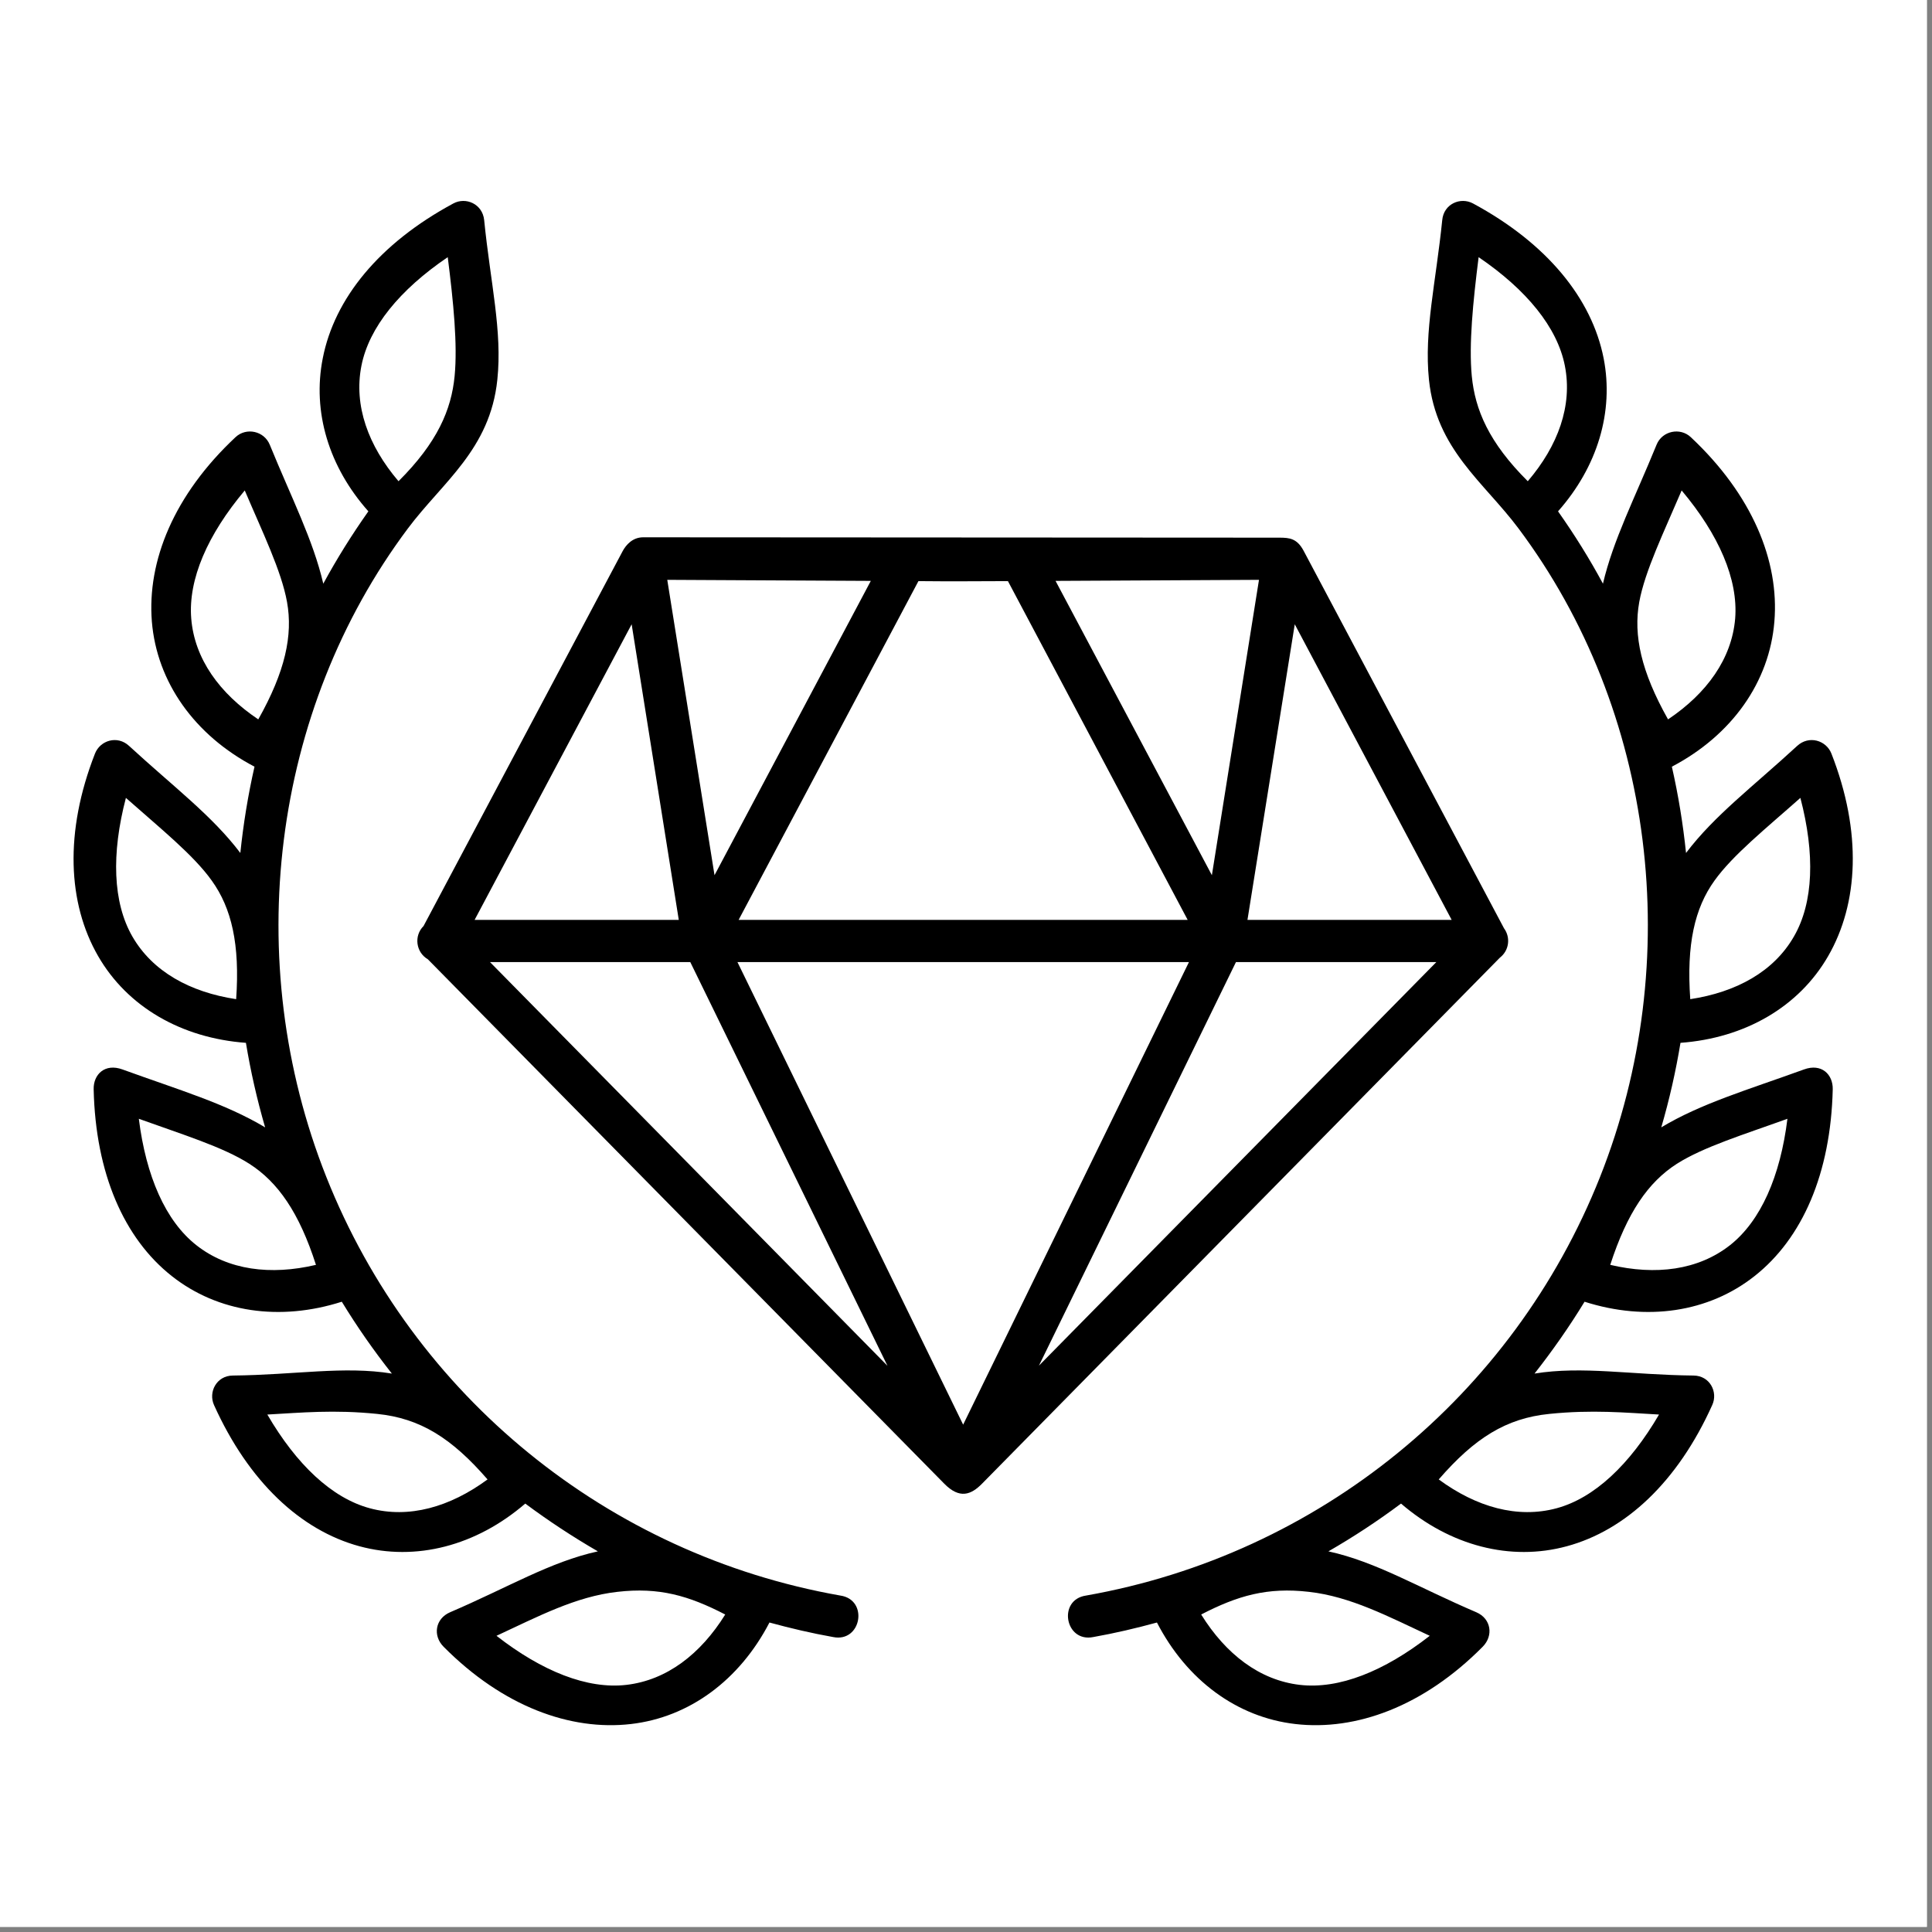 <svg xmlns="http://www.w3.org/2000/svg" xmlns:xlink="http://www.w3.org/1999/xlink" width="250" zoomAndPan="magnify" viewBox="0 0 187.5 187.5" height="250" preserveAspectRatio="xMidYMid meet" version="1.0"><rect x="0" y="0" width="187.5" height="187.5" fill="#808080" stroke="none"/><defs><clipPath id="55b985c803"><path d="M 7 19.117 L 84 19.117 L 84 167.973 L 7 167.973 Z M 7 19.117" clip-rule="nonzero"></path></clipPath><clipPath id="6cc17921b6"><path d="M 103 19.117 L 180 19.117 L 180 167.973 L 103 167.973 Z M 103 19.117" clip-rule="nonzero"></path></clipPath></defs><path fill="#ffffff" d="M 0 0 L 187 0 L 187 187 L 0 187 Z M 0 0" fill-opacity="1" fill-rule="nonzero"></path><path fill="#ffffff" d="M 0 0 L 187 0 L 187 187 L 0 187 Z M 0 0" fill-opacity="1" fill-rule="nonzero"></path><path fill="#000000" d="M 119.949 93.371 L 139.395 93.371 L 100.828 132.535 Z M 71.57 93.371 L 115.387 93.371 L 93.473 138.262 Z M 47.555 93.371 L 66.992 93.371 L 86.129 132.551 Z M 125.656 60.586 L 140.883 89.273 L 121.066 89.273 Z M 61.301 60.586 L 65.875 89.273 L 46.062 89.273 Z M 89.133 56.398 C 92.027 56.43 94.918 56.41 97.82 56.398 L 115.262 89.273 L 71.684 89.273 Z M 122.184 56.273 L 117.613 84.938 L 102.441 56.375 Z M 64.758 56.273 L 84.512 56.375 L 69.344 84.938 Z M 62.418 52.145 C 61.379 52.145 60.746 52.902 60.434 53.477 L 41.105 89.871 C 40.152 90.82 40.359 92.418 41.523 93.098 L 91.641 143.992 C 93.133 145.504 94.238 145.074 95.305 143.992 L 145.566 92.938 C 146.449 92.262 146.629 90.996 145.965 90.094 L 126.516 53.453 C 125.871 52.246 125.133 52.188 124.207 52.18 Z M 62.418 52.145" fill-opacity="1" fill-rule="nonzero"></path><g clip-path="url(#55b985c803)"><path fill="#000000" d="M 70.383 156.688 C 67.988 160.539 64.703 163.062 60.793 163.516 C 57.012 163.957 52.613 162.207 48.184 158.754 C 52.199 156.891 55.879 154.938 59.922 154.488 C 63.957 154.023 66.836 154.852 70.383 156.688 Z M 36.598 137.219 C 40.777 137.641 43.828 139.559 47.316 143.578 C 43.668 146.262 39.68 147.402 35.887 146.375 C 32.207 145.383 28.77 142.133 25.945 137.281 C 29.254 137.098 32.418 136.793 36.598 137.219 Z M 13.473 108.578 C 17.641 110.082 21.629 111.301 24.203 112.949 C 26.984 114.73 29.039 117.688 30.664 122.754 C 26.262 123.793 22.137 123.273 19.055 120.844 C 16.062 118.488 14.172 114.156 13.473 108.578 Z M 12.219 77.434 C 15.527 80.367 18.781 82.973 20.555 85.469 C 22.477 88.141 23.293 91.652 22.918 96.969 C 18.434 96.289 14.809 94.293 12.844 90.883 C 10.945 87.578 10.797 82.859 12.219 77.434 Z M 23.754 47.598 C 25.48 51.656 27.312 55.406 27.855 58.418 C 28.441 61.656 27.676 65.18 25.066 69.816 C 21.305 67.297 18.875 63.938 18.559 60.023 C 18.254 56.227 20.141 51.895 23.754 47.598 Z M 43.453 24.957 C 44.008 29.336 44.414 33.434 44.121 36.492 C 43.805 39.766 42.449 42.945 38.676 46.703 C 35.742 43.266 34.316 39.367 35.074 35.508 C 35.805 31.773 38.797 28.117 43.453 24.957 Z M 43.996 19.746 C 36.789 23.629 32.453 28.984 31.324 34.773 C 30.293 39.977 31.918 45.316 35.75 49.625 C 34.145 51.895 32.688 54.23 31.375 56.645 C 30.383 52.391 28.316 48.383 26.18 43.16 C 25.629 41.816 23.898 41.453 22.859 42.426 C 16.883 48.02 14.266 54.441 14.738 60.324 C 15.223 66.191 18.871 71.348 24.699 74.406 C 24.07 77.172 23.617 79.961 23.324 82.781 C 20.578 79.148 16.852 76.371 12.523 72.387 C 11.395 71.34 9.727 71.844 9.219 73.133 C 6.234 80.758 6.574 87.68 9.523 92.789 C 12.359 97.711 17.598 100.746 23.867 101.207 C 24.32 103.961 24.941 106.691 25.73 109.41 C 21.832 107.078 17.391 105.789 11.895 103.793 C 10.176 103.16 9.055 104.277 9.09 105.715 C 9.273 113.883 12.039 120.191 16.68 123.848 C 21.156 127.379 27.164 128.25 33.172 126.332 C 34.652 128.758 36.27 131.078 38.031 133.305 C 33.375 132.547 28.664 133.434 22.598 133.496 C 21.008 133.508 20.203 135.102 20.77 136.359 C 24.137 143.82 29.188 148.516 34.879 150.062 C 40.367 151.551 46.219 150.02 50.977 145.922 C 53.234 147.602 55.586 149.148 58.023 150.559 C 53.391 151.574 49.293 154.066 43.68 156.469 C 42.234 157.094 41.984 158.742 43.047 159.812 C 48.809 165.621 55.371 167.996 61.234 167.316 C 66.891 166.664 71.77 163.062 74.676 157.465 C 76.711 158.02 78.766 158.504 80.855 158.875 C 83.602 159.43 84.324 155.25 81.555 154.848 C 58.996 150.875 40.121 135.504 31.672 114.23 C 23.336 93.254 26.363 68.941 39.59 51.281 C 42.945 46.793 47.566 43.621 48.266 36.852 C 48.762 32.121 47.598 27.449 46.988 21.359 C 46.828 19.789 45.203 19.09 43.996 19.746 Z M 43.996 19.746" fill-opacity="1" fill-rule="nonzero"></path></g><g clip-path="url(#6cc17921b6)"><path fill="#000000" d="M 116.574 156.688 C 118.969 160.539 122.242 163.062 126.148 163.516 C 129.945 163.957 134.328 162.207 138.758 158.754 C 134.75 156.891 131.066 154.938 127.031 154.488 C 123 154.023 120.117 154.852 116.574 156.688 Z M 150.359 137.219 C 146.168 137.641 143.117 139.559 139.629 143.578 C 143.277 146.262 147.273 147.402 151.07 146.375 C 154.738 145.383 158.172 142.133 161.008 137.281 C 157.699 137.098 154.535 136.793 150.359 137.219 Z M 173.469 108.578 C 169.309 110.082 165.324 111.301 162.734 112.949 C 159.957 114.73 157.914 117.688 156.273 122.754 C 160.691 123.793 164.805 123.273 167.898 120.844 C 170.883 118.488 172.781 114.156 173.469 108.578 Z M 174.727 77.434 C 171.426 80.367 168.172 82.973 166.387 85.469 C 164.465 88.141 163.664 91.652 164.039 96.969 C 168.512 96.289 172.148 94.293 174.102 90.883 C 176.012 87.578 176.148 82.859 174.727 77.434 Z M 163.203 47.598 C 161.473 51.656 159.645 55.406 159.09 58.418 C 158.504 61.656 159.273 65.18 161.883 69.816 C 165.641 67.297 168.07 63.938 168.398 60.023 C 168.699 56.227 166.816 51.895 163.203 47.598 Z M 143.5 24.957 C 142.949 29.336 142.543 33.434 142.836 36.492 C 143.152 39.766 144.496 42.945 148.27 46.703 C 151.207 43.266 152.629 39.367 151.871 35.508 C 151.145 31.773 148.145 28.117 143.5 24.957 Z M 142.957 19.746 C 150.156 23.629 154.492 28.984 155.633 34.773 C 156.648 39.977 155.023 45.316 151.207 49.625 C 152.809 51.895 154.266 54.23 155.566 56.645 C 156.562 52.391 158.637 48.383 160.77 43.16 C 161.312 41.816 163.055 41.453 164.09 42.426 C 170.055 48.02 172.691 54.441 172.203 60.324 C 171.727 66.191 168.082 71.348 162.254 74.406 C 162.883 77.172 163.336 79.961 163.629 82.781 C 166.375 79.148 170.09 76.371 174.418 72.387 C 175.559 71.34 177.23 71.844 177.738 73.133 C 180.723 80.758 180.371 87.68 177.422 92.789 C 174.59 97.711 169.355 100.746 163.09 101.207 C 162.637 103.961 162.02 106.691 161.227 109.41 C 165.109 107.078 169.562 105.789 175.066 103.793 C 176.781 103.16 177.898 104.277 177.867 105.715 C 177.676 113.883 174.918 120.191 170.273 123.848 C 165.801 127.379 159.789 128.25 153.781 126.332 C 152.301 128.758 150.676 131.078 148.926 133.305 C 153.578 132.547 158.277 133.434 164.355 133.496 C 165.949 133.508 166.75 135.102 166.172 136.359 C 162.816 143.82 157.77 148.516 152.062 150.062 C 146.586 151.551 140.734 150.02 135.969 145.922 C 133.723 147.602 131.371 149.148 128.922 150.559 C 133.566 151.574 137.652 154.066 143.277 156.469 C 144.723 157.094 144.957 158.742 143.898 159.812 C 138.148 165.621 131.586 167.996 125.711 167.316 C 120.051 166.664 115.172 163.062 112.281 157.465 C 110.25 158.02 108.191 158.504 106.102 158.875 C 103.355 159.43 102.621 155.25 105.402 154.848 C 127.957 150.875 146.836 135.504 155.281 114.23 C 163.609 93.254 160.594 68.941 147.367 51.281 C 144.012 46.793 139.379 43.621 138.68 36.852 C 138.195 32.121 139.348 27.449 139.969 21.359 C 140.113 19.789 141.738 19.09 142.957 19.746 Z M 142.957 19.746" fill-opacity="1" fill-rule="nonzero"></path></g></svg>